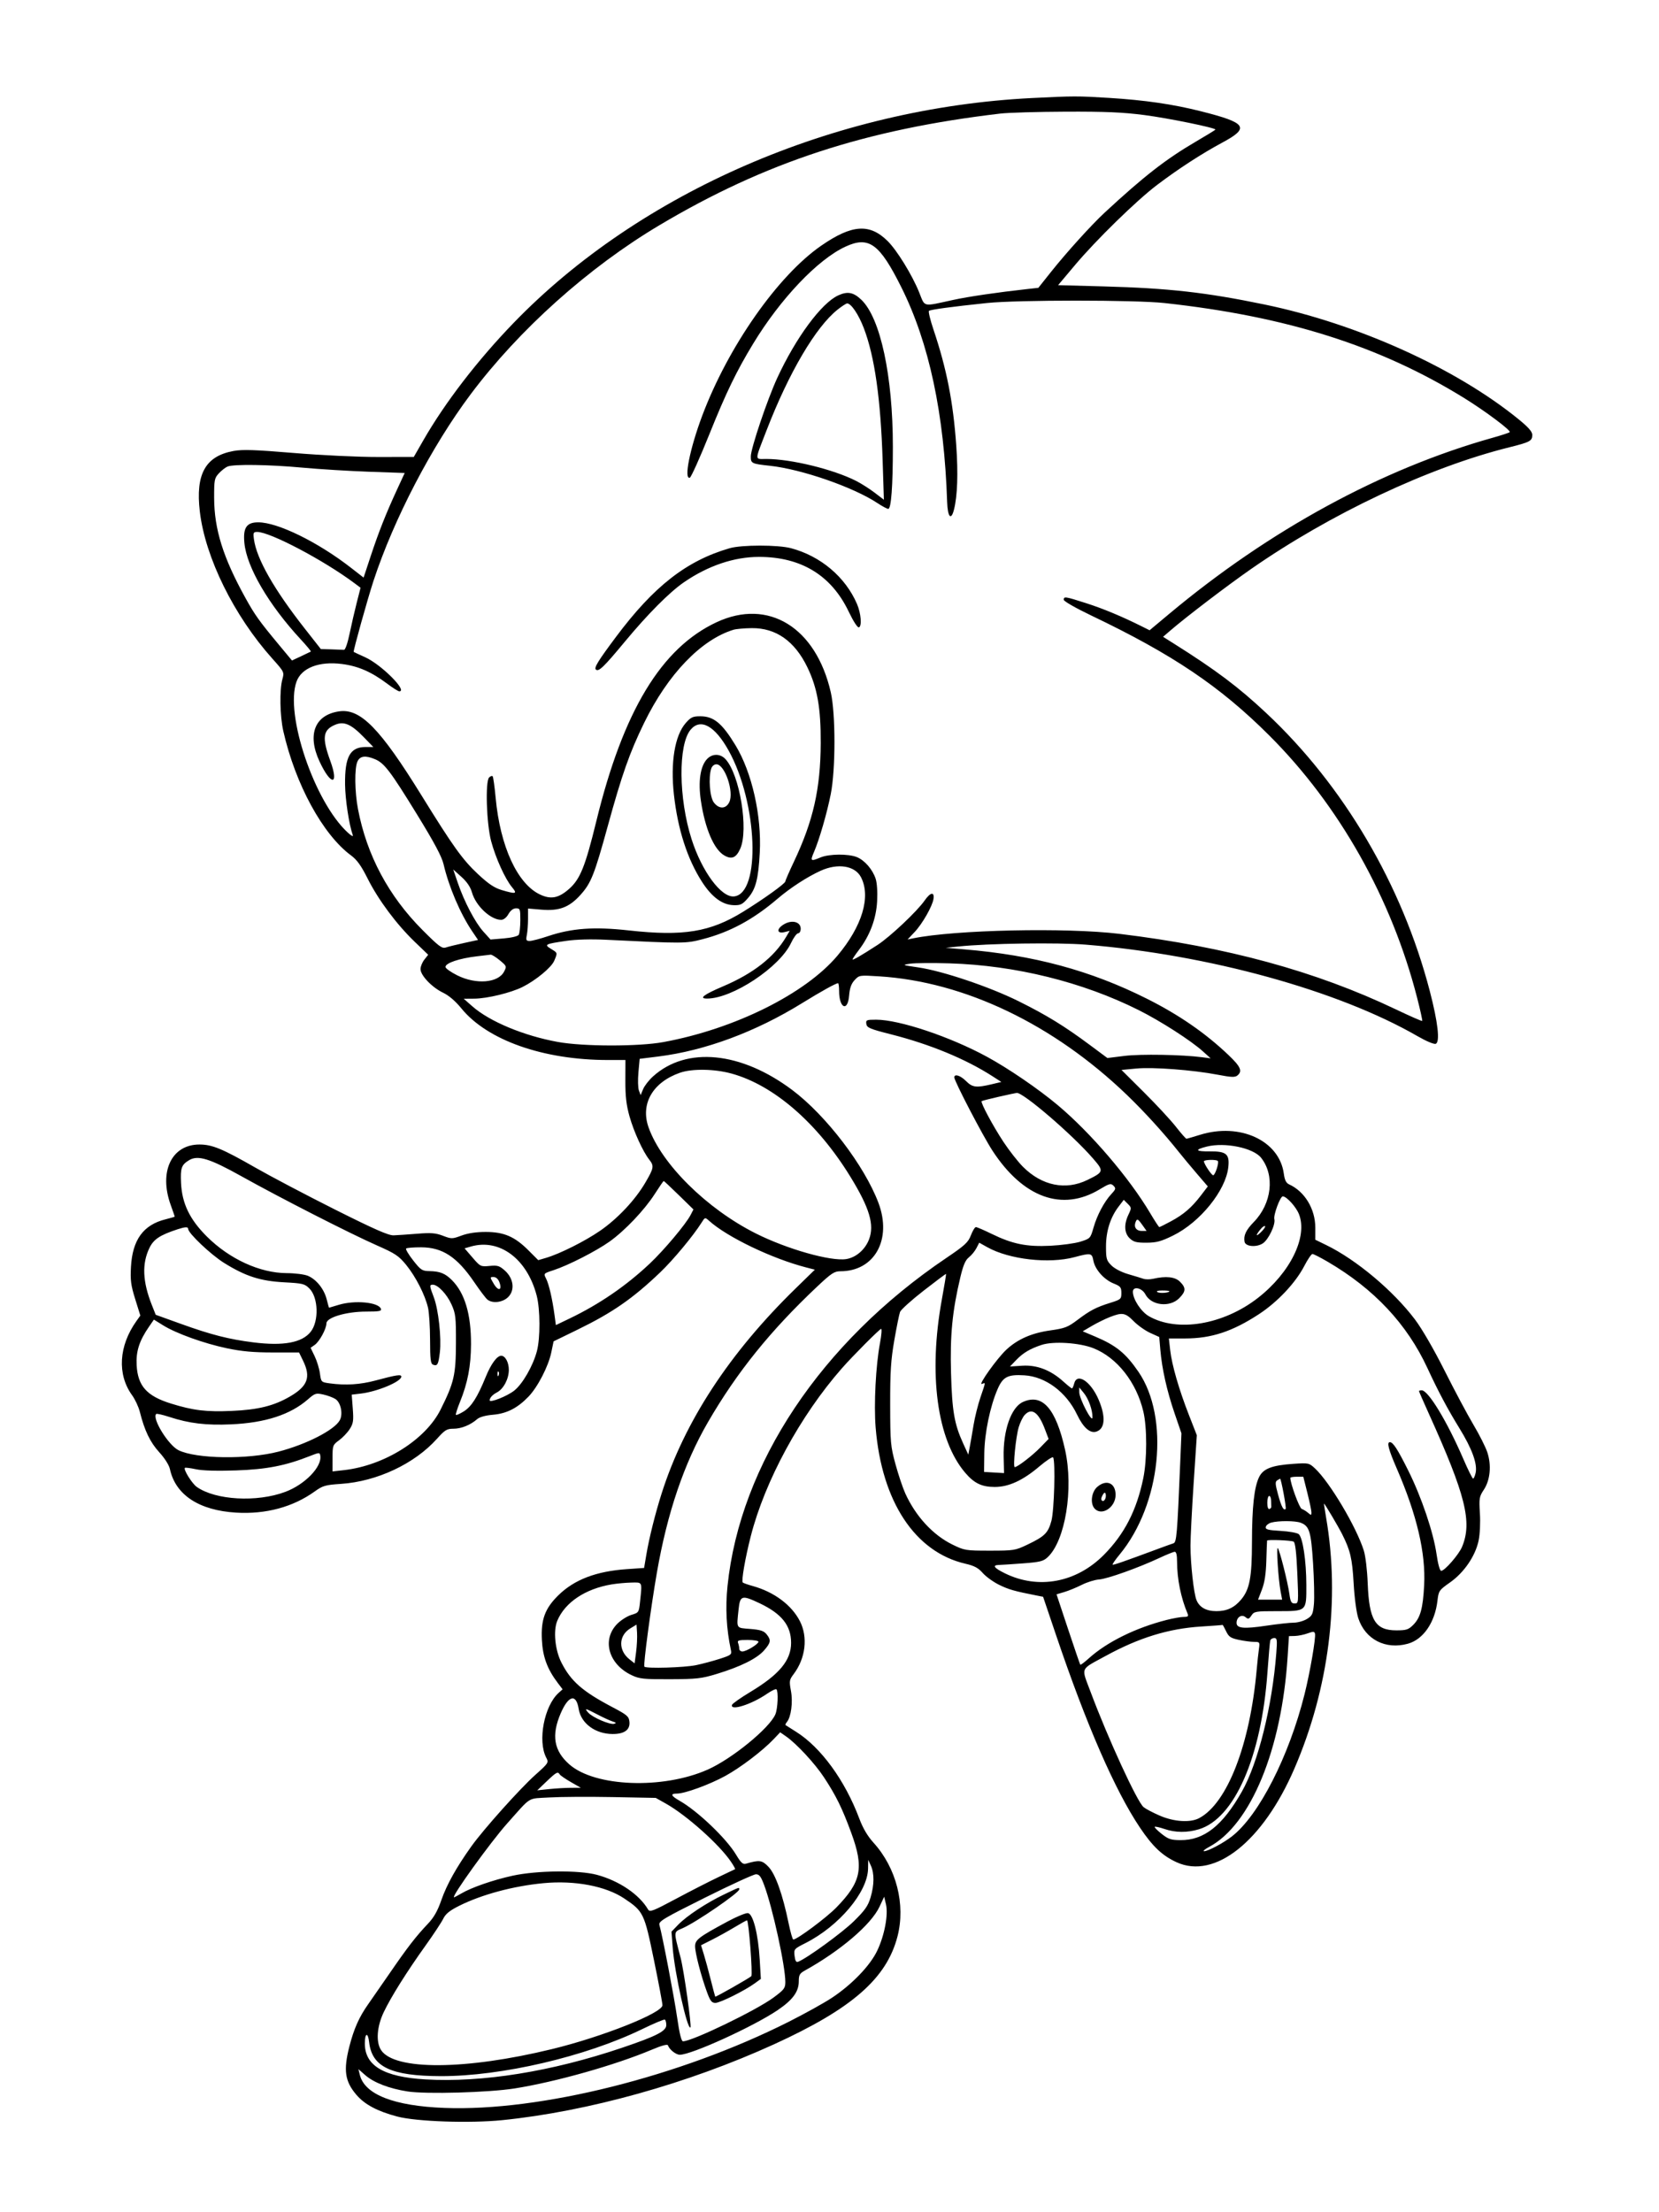 <svg xmlns="http://www.w3.org/2000/svg" width="864" height="1152" viewBox="0 0 864 1152" version="1.1">
	<path d="M 537.500 51.052 C 434.523 56.173, 333.232 100.120, 267.408 168.237 C 248.710 187.586, 231.765 209.625, 220.500 229.243 L 215.500 237.951 197 237.979 C 186.553 237.995, 167.400 237.084, 153 235.885 C 132.713 234.197, 126.293 233.985, 121.598 234.849 C 106.956 237.543, 101.769 246.878, 104.067 266.399 C 106.883 290.325, 121.838 320.638, 141.859 342.999 C 148.029 349.890, 148.090 350.016, 147.056 353.736 C 145.526 359.247, 145.771 372.864, 147.542 380.688 C 153.807 408.375, 168.132 434.653, 182.873 445.500 C 185.894 447.723, 188.118 450.831, 191.458 457.500 C 196.984 468.530, 206.441 481.242, 215.892 490.343 L 222.999 497.186 220.999 499.728 C 219.900 501.126, 219 503.333, 219 504.632 C 219 507.914, 224.926 514.143, 230.684 516.914 C 233.786 518.406, 237.191 521.312, 240.253 525.080 C 253.750 541.689, 282.963 551.987, 316.614 551.997 L 325.728 552 325.687 562.750 C 325.656 570.861, 326.183 575.415, 327.833 581.299 C 330.067 589.261, 334.784 599.605, 338.133 603.885 C 340.718 607.187, 340.541 608.225, 336.100 615.826 C 330.812 624.874, 321.702 634.574, 312.548 640.902 C 304.710 646.320, 291.579 652.907, 284.408 655.017 L 280.317 656.222 275.143 651.048 C 268.040 643.945, 262.458 641.545, 253 641.528 C 248.092 641.519, 243.739 642.166, 240.405 643.399 C 235.496 645.215, 235.140 645.219, 230.679 643.515 C 226.879 642.064, 224.474 641.874, 217.274 642.457 C 212.448 642.847, 206.921 643.223, 204.991 643.293 C 202.330 643.389, 194.957 640.145, 174.455 629.857 C 159.590 622.397, 140.968 612.596, 133.074 608.077 C 115.781 598.178, 110.510 596, 103.849 596 C 89.371 596, 82.651 610.095, 88.876 627.407 C 90.044 630.655, 91 633.414, 91 633.538 C 91 633.661, 88.863 634.292, 86.250 634.940 C 74.653 637.813, 68.984 645.601, 68.205 659.729 C 67.823 666.667, 68.170 669.302, 70.419 676.514 L 73.086 685.070 71.038 687.946 C 61.813 700.902, 60.952 715.722, 68.795 726.564 C 70.361 728.729, 72.180 732.639, 72.836 735.253 C 75.281 744.984, 78.208 751.066, 82.938 756.247 C 85.769 759.346, 88.045 762.935, 88.490 765 C 91.392 778.469, 103.668 786.541, 123 787.691 C 138.437 788.610, 152.593 784.791, 163.924 776.650 C 168.097 773.652, 169.435 773.266, 177.526 772.726 C 196.336 771.471, 215.875 762.289, 227.617 749.186 C 231.717 744.612, 232.728 744, 236.182 744 C 240.236 744, 245.029 742.058, 248.500 739.009 C 249.750 737.912, 252.845 737.053, 256.750 736.721 C 263.891 736.114, 269.455 733.283, 275.200 727.332 C 280.017 722.343, 285.608 711.512, 287.113 704.254 L 288.307 698.500 300.903 692.355 C 319.034 683.512, 329.581 676.192, 343.866 662.540 C 350.652 656.054, 361.088 643.501, 365.385 636.656 C 367.166 633.818, 367.175 633.816, 369.335 635.755 C 378.793 644.250, 402.118 655.442, 419.935 660.034 L 424.370 661.177 414.374 670.925 C 379.809 704.630, 356.499 740.280, 344.597 777.640 C 341.301 787.985, 338.088 800.825, 336.626 809.500 L 335.445 816.500 326.473 817.120 C 310.505 818.223, 299.129 822.560, 290.805 830.716 C 283.817 837.563, 281.671 843.364, 282.210 853.948 C 282.664 862.867, 285.037 869.240, 290.642 876.595 L 293.001 879.690 290.892 881.595 C 283.415 888.352, 279.935 906.539, 284.454 915.249 C 285.828 917.897, 285.728 918.057, 278.833 924.223 C 270.773 931.431, 251.778 952.650, 245.458 961.507 C 237.705 972.372, 232.673 981.380, 229.878 989.403 C 227.853 995.214, 225.968 998.522, 222.754 1001.903 C 216.681 1008.291, 212.219 1014.057, 203.193 1027.185 C 198.914 1033.408, 193.783 1040.804, 191.791 1043.620 C 187.042 1050.332, 184.311 1056.463, 181.939 1065.740 C 178.782 1078.083, 179.627 1083.868, 185.608 1090.855 C 189.944 1095.921, 196.516 1099.420, 206.846 1102.164 C 216.822 1104.813, 244.628 1105.773, 261.590 1104.054 C 306.248 1099.527, 358.239 1085.018, 403.072 1064.571 C 443.732 1046.027, 461.765 1030.273, 467.416 1008.356 C 471.697 991.751, 466.815 972.676, 454.931 959.578 C 451.816 956.144, 449.414 952.071, 447.514 947 C 440.077 927.149, 427.527 909.924, 414.598 901.817 C 411.794 900.059, 409.323 898.492, 409.107 898.335 C 408.892 898.177, 409.206 897.457, 409.806 896.733 C 411.997 894.094, 413.009 886.415, 411.933 880.593 C 410.968 875.376, 411.063 874.781, 413.351 871.750 C 419.555 863.528, 420.846 852.542, 416.586 844.217 C 412.275 835.792, 403.125 828.977, 392 825.905 C 389.525 825.222, 387.200 824.401, 386.834 824.081 C 386.013 823.366, 388.079 811.398, 390.991 800 C 398.365 771.136, 416.792 737.183, 438.479 712.500 C 444.137 706.059, 458.139 692, 458.894 692 C 459.333 692, 459.078 695.243, 458.329 699.206 C 456.097 711.010, 455.045 731.272, 456.034 743.407 C 459.172 781.907, 476.522 808.229, 502.757 814.290 C 507.429 815.369, 509.465 816.460, 511.823 819.145 C 513.495 821.050, 517.346 823.824, 520.381 825.310 C 525.336 827.736, 528.294 828.577, 539.871 830.852 L 543.242 831.514 550.002 851.507 C 565.764 898.127, 580.720 932.439, 593.687 951.733 C 600.307 961.583, 605.369 966.364, 612.759 969.747 C 632.661 978.858, 657.771 958.890, 674.130 920.944 C 692.120 879.216, 697.968 832.877, 690.625 790.250 C 689.938 786.262, 689.452 783, 689.546 783 C 689.914 783, 696.885 794.754, 698.977 798.903 C 703.265 807.409, 704.233 811.549, 704.975 824.571 C 705.410 832.191, 706.425 839.763, 707.410 842.729 C 711.078 853.772, 721.623 859.177, 733.219 855.956 C 741.232 853.730, 747.284 844.943, 748.618 833.597 C 749.229 828.398, 749.449 828.077, 755.206 824.017 C 762.527 818.854, 768.394 810.235, 770.067 802.183 C 770.743 798.932, 771.024 792.895, 770.724 788.078 C 770.237 780.249, 770.381 779.381, 772.773 775.767 C 776.112 770.721, 776.827 763.007, 774.582 756.248 C 773.676 753.519, 770.418 747.059, 767.343 741.893 C 764.268 736.727, 757.540 724.114, 752.393 713.865 C 746.787 702.704, 740.565 691.961, 736.878 687.079 C 725.572 672.105, 706.379 656.006, 690.750 648.387 L 685 645.583 685 639.258 C 685 629.573, 679.483 620.455, 671.392 616.769 C 669.798 616.042, 669.063 614.563, 668.597 611.142 C 666.253 593.919, 645.694 584.450, 624.839 590.987 C 621.353 592.080, 618.229 592.980, 617.898 592.987 C 617.566 592.994, 615.096 590.188, 612.409 586.750 C 609.722 583.313, 602.248 575.249, 595.800 568.832 L 584.076 557.164 591.788 556.436 C 600.575 555.608, 621.231 557.177, 634.203 559.658 C 641.320 561.019, 643.189 561.088, 644.453 560.039 C 647.172 557.782, 646.148 555.458, 639.750 549.367 C 627.750 537.942, 613.984 528.444, 597.305 520.081 C 567.946 505.359, 538.372 497.377, 502 494.357 L 492.500 493.568 499 492.892 C 514.739 491.253, 550.844 490.729, 565.500 491.925 C 629.472 497.148, 696.959 515.767, 738.256 539.587 C 742.825 542.223, 746.826 543.897, 747.726 543.551 C 750.044 542.662, 748.879 532.369, 744.608 516 C 730.207 460.807, 699.818 409.157, 659.519 371.379 C 644.959 357.731, 633.247 348.930, 611.110 335.003 L 605.720 331.612 609.610 328.268 C 617.980 321.073, 639.128 304.955, 651.500 296.342 C 692.888 267.529, 744.179 243.351, 786 232.939 C 796.878 230.231, 798 229.623, 798 226.442 C 798 224.779, 795.962 222.471, 790.750 218.233 C 758.067 191.656, 706.860 168.553, 658.466 158.551 C 627.912 152.235, 608.623 150.068, 574.778 149.146 L 551.056 148.500 559.886 138 C 570.830 124.986, 591.859 104.449, 602.500 96.383 C 613.604 87.967, 625.883 79.989, 636.500 74.295 C 651.048 66.491, 649.363 63.985, 625.520 57.963 C 610.882 54.266, 596.187 52.127, 577.558 50.979 C 561.038 49.962, 559.350 49.965, 537.500 51.052 M 521 59.140 C 450.819 67.394, 398.455 84.537, 343.451 117.266 C 306.487 139.261, 270.359 171.616, 245.073 205.370 C 224.805 232.425, 205.086 270.304, 194.509 302.500 C 191.467 311.762, 183.824 339.175, 184.203 339.471 C 184.366 339.599, 187.082 340.868, 190.238 342.291 C 198.535 346.032, 212.510 360, 207.957 360 C 207.383 360, 204.571 358.235, 201.707 356.077 C 193.494 349.890, 186.526 346.851, 178.081 345.773 C 166.113 344.245, 156.990 347.801, 154.408 355 C 148.306 372.011, 163.773 417.580, 181.052 433.500 C 183.088 435.375, 184.082 435.863, 183.705 434.801 C 181.783 429.389, 179.791 416.287, 179.706 408.500 C 179.548 394.053, 182.328 389, 190.435 389 L 194.425 389 189.462 383.888 C 182.873 377.099, 179.169 375.485, 174.580 377.402 C 168.139 380.093, 167.591 384.082, 172.002 396.169 C 176.759 409.204, 172.362 409.399, 166.358 396.419 C 159.927 382.515, 163.917 372.335, 176.541 370.442 C 187.656 368.775, 197.893 379.208, 219.588 414.316 C 235.909 440.727, 240.888 447.671, 248.838 455.109 C 254.357 460.273, 257.438 462.349, 261.269 463.487 C 268.767 465.714, 269.590 465.490, 266.671 462.021 C 263.110 457.789, 258.162 446.890, 255.791 438.055 C 253.363 429.012, 252.660 406.940, 254.733 404.867 C 255.412 404.188, 256.232 403.899, 256.557 404.223 C 256.881 404.548, 257.592 409.618, 258.136 415.491 C 260.475 440.736, 269.445 460.266, 281.253 465.823 C 286.914 468.487, 290.902 467.719, 296.364 462.911 C 302.159 457.810, 304.798 451.243, 310.595 427.500 C 324.587 370.193, 344.463 337.364, 373.270 323.982 C 400.202 311.472, 424.914 326.665, 432.667 360.500 C 435.213 371.613, 435.211 400.660, 432.662 413.500 C 430.676 423.507, 426.728 437.136, 423.913 443.702 C 421.876 448.456, 422.143 448.674, 427.346 446.500 C 431.826 444.628, 442 444.555, 446.329 446.364 C 450.363 448.049, 454.439 452.769, 456.033 457.600 C 456.754 459.786, 457.062 464.509, 456.800 469.375 C 456.311 478.464, 453.029 487.189, 447.252 494.757 C 445.463 497.100, 444 499.275, 444 499.590 C 444 500.209, 448.294 497.728, 457 492.081 C 463.591 487.805, 477.661 474.539, 481.536 468.947 C 484.534 464.621, 486.708 464.220, 486.158 468.093 C 485.626 471.846, 480.351 481.100, 476.312 485.368 L 472.652 489.235 475.576 488.634 C 497.186 484.191, 555.198 482.929, 583 486.297 C 638.851 493.063, 685.308 505.753, 726.912 525.609 C 734.288 529.129, 740.485 531.848, 740.682 531.651 C 740.879 531.454, 739.664 525.939, 737.982 519.396 C 724.694 467.723, 697.343 419.241, 661.028 382.993 C 635.382 357.395, 610.713 340.776, 568.250 320.493 C 560.369 316.728, 554 313.086, 554 312.343 C 554 310.484, 554.688 310.587, 565.648 314.098 C 574.547 316.949, 584.232 320.983, 594.602 326.159 L 598.704 328.206 608.788 319.774 C 661.116 276.018, 719.713 244.115, 777.500 227.922 C 781.900 226.689, 785.836 225.393, 786.247 225.043 C 787.150 224.273, 773.538 214.079, 762.500 207.258 C 718.591 180.125, 670.154 164.772, 606.500 157.812 C 591.222 156.142, 529.941 156.132, 514 157.798 C 495.667 159.714, 484.555 161.218, 483.795 161.888 C 483.407 162.230, 484.451 166.558, 486.113 171.505 C 493.026 192.077, 496.401 209.232, 498.011 232 C 499.041 246.556, 498.634 258.210, 496.847 265.315 C 495.342 271.303, 493.533 269.335, 493.269 261.420 C 491.733 215.410, 483.894 178.636, 469.448 149.665 C 458.041 126.788, 452.489 122.766, 440.209 128.483 C 425.806 135.188, 406.440 155.578, 392.221 179.009 C 383.533 193.326, 378.127 204.495, 369.513 225.928 C 364.556 238.263, 359.938 248.538, 359.250 248.761 C 356.043 249.801, 359.282 233.612, 365.705 216.500 C 379.205 180.535, 405.081 143.563, 427.695 127.930 C 443.696 116.869, 452.907 116.235, 462.297 125.552 C 467.161 130.378, 474.990 143.098, 478.648 152.118 C 481.908 160.157, 480.050 159.735, 496.500 156.168 C 504.569 154.418, 519.277 152.263, 535.134 150.509 L 540.768 149.885 547.280 141.693 C 555.331 131.563, 568.433 117.082, 575.321 110.702 C 595.688 91.832, 607.223 82.851, 622.750 73.774 C 628.388 70.478, 633 67.645, 633 67.478 C 633 66.549, 608.435 61.528, 596.006 59.918 C 584.710 58.454, 575.636 58.062, 555 58.148 C 540.425 58.208, 525.125 58.655, 521 59.140 M 436.500 153.843 C 427.763 157.877, 414.515 175.811, 404.843 196.698 C 399.682 207.843, 391.026 233.492, 391.011 237.683 C 390.998 241.317, 391.426 241.526, 400.966 242.551 C 417.481 244.327, 444.499 253.707, 457 262.004 C 459.475 263.647, 461.996 264.993, 462.603 264.996 C 464.125 265.002, 465 253.163, 464.999 232.599 C 464.996 195.808, 458.545 165.686, 448.624 156.143 C 444.489 152.166, 441.402 151.581, 436.500 153.843 M 436.190 161.250 C 424.841 170.264, 410.817 194.095, 399.263 224 C 392.873 240.539, 392.887 238.999, 399.133 239.004 C 411.958 239.014, 433.923 244.380, 445.825 250.411 C 448.493 251.763, 452.847 254.527, 455.500 256.552 L 460.325 260.235 459.677 239.867 C 458.655 207.705, 455.514 185.619, 449.867 170.866 C 447.133 163.725, 443.271 158, 441.188 158 C 440.690 158, 438.440 159.463, 436.190 161.250 M 118.500 242.954 C 117.400 243.409, 115.375 244.993, 114 246.474 C 111.669 248.983, 111.502 249.855, 111.526 259.333 C 111.567 275.609, 116.219 290.438, 127.890 311.500 C 132.750 320.270, 135.032 323.460, 145.222 335.723 L 152.056 343.947 156.778 341.743 C 159.375 340.531, 161.674 339.432, 161.886 339.301 C 162.098 339.169, 159.740 336.326, 156.645 332.983 C 139.935 314.935, 128.490 295.369, 127.278 282.782 C 126.510 274.801, 128.383 272, 134.488 272 C 144.656 272, 165.627 282.293, 182.929 295.776 L 189.358 300.786 193.041 289.643 C 197.221 277.001, 201.043 267.345, 206.794 254.903 L 210.768 246.306 192.134 245.653 C 181.885 245.293, 166.300 244.334, 157.500 243.521 C 140.075 241.911, 121.668 241.644, 118.500 242.954 M 132.242 280.765 C 133.614 290.994, 142.652 306.877, 158.798 327.435 L 167.096 338 172.548 338.150 C 175.547 338.233, 178.518 338.345, 179.152 338.400 C 179.817 338.458, 181.048 334.904, 182.063 330 C 183.030 325.325, 184.712 318.028, 185.800 313.784 L 187.778 306.068 184.639 303.721 C 168.597 291.726, 140.656 277, 133.938 277 C 131.970 277, 131.790 277.399, 132.242 280.765 M 380 285.482 C 357.539 291.987, 340.511 305.280, 320.746 331.738 C 311.622 343.952, 309.326 347.659, 310.289 348.622 C 311.695 350.028, 314.351 347.493, 325.277 334.316 C 337.350 319.756, 348.614 308.426, 356.218 303.194 C 368.707 294.601, 382.324 290, 395.265 290 C 417.229 290, 432.984 299.610, 442.004 318.509 C 444.405 323.539, 446.614 326.951, 447.309 326.705 C 448.964 326.117, 448.414 319.376, 446.313 314.500 C 440.259 300.453, 427.392 289.584, 411.955 285.475 C 405.183 283.673, 386.232 283.677, 380 285.482 M 382 327.938 C 365.083 333.126, 347.817 351.112, 335.487 376.390 C 327.887 391.974, 323.950 403.142, 316.495 430.267 C 309.561 455.496, 307.830 459.860, 302.340 465.966 C 296.468 472.497, 291.253 474.479, 281.980 473.702 L 275 473.116 275 478.433 C 275 481.357, 274.719 485.156, 274.375 486.875 C 273.833 489.583, 274.031 490, 275.854 490 C 277.011 490, 281.272 488.888, 285.322 487.528 C 297.810 483.336, 309.386 482.507, 327.451 484.510 C 355.896 487.665, 369.878 485.381, 387.035 474.776 C 397.829 468.103, 409 460.077, 409 458.993 C 409 458.536, 411.013 453.912, 413.474 448.716 C 423.543 427.456, 427.314 410.774, 427.427 387 C 427.513 368.731, 425.669 358.237, 420.487 347.500 C 413.901 333.853, 404.107 326.959, 391.500 327.096 C 387.650 327.138, 383.375 327.517, 382 327.938 M 357.130 376.504 C 351.436 382.990, 349.115 397.017, 350.967 413.756 C 352.966 431.828, 357.944 447.295, 365.592 459.202 C 370.724 467.190, 376.184 471.209, 382.119 471.364 C 385.730 471.459, 386.671 470.989, 389.566 467.640 C 393.604 462.968, 394.950 457.758, 395.681 443.970 C 396.698 424.770, 391.593 402.184, 383.058 388.126 C 376.046 376.578, 371.704 373, 364.699 373 C 360.816 373, 359.790 373.475, 357.130 376.504 M 359.678 379.971 C 353.136 387.746, 353.378 415.770, 360.170 437 C 365.561 453.849, 375.645 467.456, 382.261 466.810 C 396.372 465.432, 394.613 418.064, 379.438 390.792 C 372.277 377.922, 364.832 373.845, 359.678 379.971 M 368.212 395.274 C 364.709 399.003, 363.529 406.998, 365.011 416.965 C 367.159 431.402, 371.774 442.254, 377.106 445.404 C 381.005 447.707, 383.354 446.759, 385.490 442.023 C 389.994 432.035, 385.238 403.205, 377.777 395.262 C 375.054 392.364, 370.942 392.369, 368.212 395.274 M 186.161 396.547 C 184.564 400.051, 184.705 412.284, 186.448 421.392 C 191.038 445.384, 202.371 466.604, 220.065 484.336 C 228.577 492.867, 230.187 494.070, 232.190 493.400 C 233.461 492.975, 237.753 491.917, 241.730 491.049 L 248.960 489.471 245.926 484.985 C 239.719 475.807, 233.757 461.837, 230.996 450 C 230.078 446.067, 226.125 438.664, 217.121 424.017 C 203.307 401.545, 200.128 397.369, 195.298 395.351 C 190.296 393.261, 187.490 393.629, 186.161 396.547 M 370.401 400.250 C 368.880 404.915, 369.647 415.050, 371.733 417.845 C 374.404 421.422, 378.057 421.369, 379.802 417.726 C 382.375 412.360, 377.482 398, 373.082 398 C 371.947 398, 370.829 398.938, 370.401 400.250 M 427.380 453.443 C 420.397 456.619, 411.601 462.328, 405 467.968 C 392.237 478.873, 380.179 485.385, 365.889 489.089 C 357.106 491.365, 356.260 491.370, 315.782 489.385 C 307.816 488.994, 300.025 489.205, 294.933 489.949 C 283.803 491.577, 283.249 491.865, 286.946 494.113 C 290.471 496.257, 290.418 496.065, 288.650 500.295 C 287.195 503.778, 279.156 510.438, 272.169 513.948 C 266.128 516.982, 253.744 519.992, 247.090 520.043 L 241.500 520.085 246 524.044 C 255.002 531.963, 272.767 539.365, 290.510 542.591 C 303.763 545, 332.557 545.036, 345.500 542.660 C 382.498 535.868, 419.397 517.548, 436.135 497.663 C 449.028 482.344, 453.647 466.953, 448.397 456.801 C 445.288 450.789, 436.356 449.361, 427.380 453.443 M 238.381 459.641 C 241.724 469.459, 247.457 480.393, 251.755 485.151 L 255.460 489.252 262.393 488.670 C 266.400 488.334, 269.674 487.542, 270.148 486.794 C 270.600 486.083, 270.976 482.688, 270.985 479.250 C 270.999 473.429, 270.846 473, 268.750 473.006 C 267.301 473.010, 265.894 474.078, 264.797 476.006 C 263.755 477.837, 262.279 479, 260.997 479 C 255.509 479, 247.750 471.701, 245.788 464.694 C 245.010 461.913, 243.171 459.200, 240.330 456.641 L 236.045 452.781 238.381 459.641 M 408.500 481.195 C 404.268 483.595, 404.407 486.438, 408.703 485.360 L 411.283 484.712 409.401 487.898 C 403.181 498.428, 392.303 506.949, 376.517 513.658 C 366.488 517.919, 363.772 520, 368.235 520 C 381.417 520, 406.051 503.702, 411.970 491.063 C 413.275 488.279, 414.940 486, 415.671 486 C 416.406 486, 417 484.931, 417 483.607 C 417 480.106, 412.614 478.862, 408.500 481.195 M 248.500 497.975 C 239.139 499.070, 232 501.479, 232 503.543 C 232 504.259, 234.772 506.229, 238.160 507.922 C 247.938 512.808, 259.460 511.879, 262.522 505.957 C 263.941 503.214, 263.875 503.042, 260.264 500.066 C 258.218 498.380, 256.084 497.062, 255.522 497.137 C 254.960 497.212, 251.800 497.589, 248.500 497.975 M 474 501.836 C 469.611 502.484, 469.716 502.532, 478.286 503.784 C 490.928 505.631, 515.358 513.867, 530.500 521.387 C 545.091 528.633, 554.267 534.270, 567.616 544.187 L 576.732 550.960 585.616 549.857 C 593.993 548.818, 615.589 549.185, 626 550.544 L 630.500 551.131 626.500 547.520 C 620.262 541.888, 604.529 531.769, 593.130 526.057 C 563.793 511.357, 528.803 502.702, 494.500 501.659 C 485.700 501.391, 476.475 501.471, 474 501.836 M 445.083 510.377 C 443.321 512.278, 442.542 514.477, 442.209 518.492 C 441.493 527.129, 437 525.036, 437 516.066 C 437 513.830, 436.757 512, 436.460 512 C 435.328 512, 427.542 516.316, 417.704 522.397 C 393.467 537.379, 367.189 547.128, 342.863 550.164 L 333.135 551.378 332.489 558.439 C 332.134 562.323, 332.249 566.574, 332.744 567.886 L 333.645 570.272 334.939 567.147 C 335.651 565.428, 337.965 562.458, 340.081 560.546 C 357.527 544.784, 385.906 547.568, 412.663 567.666 C 430.237 580.866, 450.202 607.015, 457.490 626.377 C 464.670 645.454, 455.460 662, 437.661 662 C 434.529 662, 432.944 663.045, 425.635 669.930 C 401.270 692.880, 383.786 714.570, 368.748 740.500 C 356.242 762.064, 347.509 787.783, 342.091 819 C 338.965 837.017, 334.940 867.273, 335.585 867.917 C 336.643 868.975, 356.384 868.389, 362.500 867.118 C 365.800 866.433, 371.355 864.950, 374.845 863.823 C 380.828 861.890, 381.158 861.624, 380.628 859.137 C 378.288 848.153, 377.717 837.258, 378.888 825.899 C 385.429 762.434, 427.624 699.137, 492.699 655.172 C 502.550 648.517, 504.226 646.975, 505.643 643.263 C 506.539 640.919, 507.710 639, 508.246 639 C 508.782 639, 512.434 640.570, 516.361 642.490 C 527.308 647.841, 534.613 649.328, 546.988 648.725 C 552.769 648.443, 559.833 647.481, 562.685 646.587 C 567.784 644.988, 567.896 644.867, 569.513 639.231 C 571.385 632.706, 575.073 625.783, 578.833 621.736 C 581.131 619.262, 581.241 618.813, 579.880 617.451 C 578.518 616.090, 577.758 616.292, 572.637 619.375 C 553.214 631.071, 532.881 623.730, 516.902 599.253 C 511.908 591.603, 497 562.997, 497 561.064 C 497 559.023, 500.176 560.022, 503.154 563 C 506.449 566.296, 508.443 566.537, 516.500 564.616 L 521.500 563.424 517 560.521 C 502.971 551.472, 484.426 543.808, 464 538.616 C 453.012 535.824, 451.461 535.171, 451.180 533.220 C 450.884 531.159, 451.251 531, 456.324 531 C 468.346 531, 494.750 539.835, 513.995 550.297 C 525.197 556.387, 540.798 567.049, 550.855 575.486 C 568.040 589.905, 588.117 613.359, 599.017 631.750 C 601.380 635.737, 603.518 639, 603.767 639 C 604.016 639, 606.758 637.633, 609.860 635.962 C 616.478 632.398, 620.643 628.794, 625.498 622.435 L 629.021 617.819 623.261 611.101 C 620.092 607.406, 615.925 602.400, 614 599.976 C 606.158 590.103, 596.052 578.991, 586.958 570.241 C 548.683 533.415, 502.376 511.233, 457.920 508.428 C 447.599 507.776, 447.477 507.795, 445.083 510.377 M 354.090 558.639 C 339.922 563.600, 333.456 574.828, 337.750 587.017 C 344.487 606.142, 368.084 629.485, 393.664 642.331 C 409.906 650.487, 432.746 656.952, 440.736 655.655 C 445.821 654.830, 450.554 650.736, 452.592 645.398 C 455.488 637.816, 452.862 629.025, 442.822 612.688 C 425.679 584.792, 403.010 565.122, 381.020 559.062 C 372.097 556.602, 360.431 556.419, 354.090 558.639 M 520.052 571.152 C 515.405 572.203, 511.438 573.229, 511.236 573.430 C 510.562 574.105, 517.156 586.405, 522.642 594.704 C 525.625 599.216, 530.187 605.029, 532.780 607.623 C 542.636 617.478, 555.004 619.997, 566.324 614.455 C 574.925 610.243, 575.005 609.932, 569.204 603.235 C 558.396 590.760, 532.786 568.760, 529.500 569.128 C 528.950 569.190, 524.698 570.101, 520.052 571.152 M 628.517 597.070 C 621.944 598.713, 622.522 599.659, 630.049 599.577 C 638.676 599.483, 640.428 600.974, 639.697 607.788 C 638.396 619.918, 625.045 636.454, 610.954 643.389 C 604.711 646.461, 602.320 647.108, 597.105 647.133 C 591.915 647.157, 590.378 646.764, 588.401 644.907 C 585.509 642.190, 585.250 637.640, 587.697 632.509 C 589.336 629.072, 589.323 628.879, 587.322 626.878 L 585.250 624.806 582.551 628.344 C 578.265 633.963, 576 641.136, 576 649.088 C 576 655.501, 576.260 656.414, 578.813 658.967 C 580.461 660.615, 584.086 662.494, 587.563 663.505 C 590.828 664.453, 594.400 665.541, 595.500 665.923 C 596.600 666.304, 598.850 666.306, 600.500 665.926 C 607.238 664.377, 611.985 664.894, 614.545 667.455 C 617.743 670.652, 617.642 672.512, 614.077 676.077 C 609.184 680.970, 599.526 679.851, 596.522 674.043 C 594.744 670.604, 590 669.616, 590 672.684 C 590 676.574, 594.255 683.064, 598.346 685.415 C 613.100 693.891, 637.101 689.881, 655.052 675.940 C 671.971 662.800, 681.185 644.002, 676.476 632.231 C 674.938 628.387, 670.025 623, 668.057 623 C 666.735 623, 663.123 632.753, 663.670 634.844 C 664.399 637.633, 660.647 645.530, 657.664 647.484 C 654.355 649.652, 648.642 649.163, 648.170 646.671 C 647.550 643.401, 648.861 640.577, 652.941 636.397 C 662.362 626.743, 664.039 612.054, 656.767 602.896 C 652.681 597.751, 637.946 594.712, 628.517 597.070 M 98.500 604.150 C 94.492 606.565, 93.912 608.207, 94.288 616.077 C 94.796 626.730, 98.799 635.014, 107.742 643.924 C 119.512 655.649, 135.384 662.928, 149.282 662.974 C 153.562 662.988, 158.533 663.614, 160.329 664.364 C 164.747 666.210, 168.780 671.241, 170.126 676.585 C 170.737 679.013, 171.297 680.995, 171.369 680.989 C 171.441 680.983, 173.709 680.308, 176.409 679.489 C 184.747 676.960, 197.056 678.098, 198.369 681.520 C 198.843 682.753, 197.558 683, 190.663 683 C 180.350 683, 170 686.071, 170 689.132 C 170 691.960, 166.375 698.624, 163.890 700.364 L 161.754 701.861 163.868 706.228 C 165.031 708.631, 166.266 712.658, 166.611 715.179 C 167.235 719.733, 167.267 719.765, 171.759 720.380 C 179.972 721.506, 187.576 721.028, 195.590 718.882 C 206.519 715.955, 209 715.581, 209 716.863 C 209 719.458, 196.554 724.673, 187.922 725.696 L 183.174 726.258 183.724 733.538 C 184.200 739.825, 183.985 741.275, 182.151 744.159 C 180.984 745.997, 178.488 748.625, 176.606 750 C 173.286 752.426, 173.184 752.704, 173.180 759.369 L 173.176 766.238 179.176 765.560 C 200.155 763.186, 221.614 749.733, 229.452 734.042 C 236.467 719.998, 237.404 715.951, 237.454 699.500 C 237.496 685.783, 237.296 684.049, 235.117 679.227 C 232.716 673.915, 228.058 669, 225.423 669 C 223.584 669, 223.623 669.505, 225.924 675.559 C 228.337 681.908, 229.965 696.698, 229.077 704.216 C 228.328 710.562, 227.801 711.521, 225.543 710.655 C 224.270 710.166, 223.996 707.913, 223.976 697.781 C 223.962 691.027, 223.487 683.488, 222.921 681.028 C 221.385 674.363, 216.528 664.832, 211.560 658.733 C 207.676 653.965, 205.877 652.762, 196.328 648.554 C 182.356 642.395, 145.894 623.784, 125.722 612.515 C 109.228 603.300, 103.056 601.404, 98.500 604.150 M 627.004 604.750 C 627.010 606.079, 630.942 612, 631.818 612 C 632.849 612, 635.002 605.336, 634.223 604.556 C 633.384 603.717, 626.999 603.889, 627.004 604.750 M 340.999 621.750 C 335.673 630.066, 325.480 640.807, 317.500 646.513 C 310.588 651.456, 295.896 658.960, 288.264 661.446 C 283.044 663.146, 283.031 663.160, 284.397 665.826 C 285.876 668.714, 287.648 676.361, 288.787 684.767 L 289.500 690.034 296.525 686.664 C 312.091 679.196, 325.979 669.690, 338.385 658.011 C 345.781 651.049, 357.178 637.490, 359.646 632.718 L 361.147 629.816 353.569 622.408 C 349.401 618.334, 345.841 615, 345.657 615 C 345.473 615, 343.377 618.038, 340.999 621.750 M 591.362 636.500 C 590.396 639.015, 591.797 641, 594.537 641 L 597.136 641 595 638 C 592.565 634.580, 592.162 634.414, 591.362 636.500 M 656.813 639.744 C 653.919 643.113, 653.750 644.479, 656.561 641.780 C 658.119 640.284, 659.153 638.819, 658.858 638.524 C 658.562 638.229, 657.642 638.778, 656.813 639.744 M 92.500 640.140 C 83.282 643.160, 80.025 645.318, 77.824 649.863 C 73.852 658.069, 74.246 667.384, 79.082 679.584 L 81.097 684.667 94.299 689.424 C 109.999 695.082, 119.194 697.428, 131.979 699.037 C 147.623 701.005, 157.338 699.200, 161.829 693.491 C 166.169 687.973, 165.795 675.642, 161.147 670.993 C 158.673 668.519, 157.653 668.268, 147.982 667.754 C 135.552 667.094, 127.850 664.607, 116.678 657.644 C 109.807 653.361, 98 642.172, 98 639.943 C 98 638.792, 96.447 638.848, 92.500 640.140 M 508.512 649.977 C 507.702 651.543, 505.941 653.688, 504.597 654.745 C 502.776 656.178, 501.641 658.827, 500.137 665.160 C 495.953 682.776, 494.736 695.287, 495.288 714.998 C 495.844 734.831, 497.007 741.577, 501.604 751.634 L 504.285 757.500 505.045 753.500 C 505.462 751.300, 506.354 746.150, 507.027 742.056 C 507.700 737.962, 509.319 731.471, 510.625 727.631 C 513.446 719.339, 513.382 719.916, 511.398 720.677 C 509.124 721.550, 519.330 707.242, 524.169 702.774 C 530.065 697.329, 537.311 694.165, 547.018 692.798 C 554.515 691.742, 556.138 691.120, 561 687.447 C 567.694 682.389, 570.794 680.769, 578.250 678.435 C 583.736 676.717, 584 676.482, 584 673.309 C 584 670.365, 583.543 669.801, 580.013 668.388 C 574.999 666.382, 570.298 661.107, 569.438 656.521 C 568.676 652.457, 568.175 652.361, 559.644 654.646 C 546.304 658.219, 525.685 655.884, 514.242 649.505 L 509.983 647.131 508.512 649.977 M 245.225 649.125 L 241.950 650.070 246.090 654.877 C 250.131 659.568, 250.345 659.673, 254.973 659.229 C 259.118 658.830, 260.117 659.133, 262.919 661.636 C 267.496 665.726, 268.269 671.822, 264.667 675.424 C 261.828 678.262, 256.511 678.914, 253.838 676.750 C 252.989 676.063, 249.897 671.976, 246.966 667.668 C 238.035 654.543, 230.457 649.567, 219.333 649.526 C 215.392 649.512, 211.868 649.798, 211.504 650.163 C 211.140 650.527, 212.790 653.306, 215.171 656.339 C 219.154 661.412, 219.834 661.858, 223.685 661.926 C 229.127 662.022, 231.858 663.122, 235.356 666.625 C 242.066 673.344, 245.359 684.396, 245.301 700 C 245.259 711.369, 243.571 720.172, 239.524 730.132 C 238.138 733.545, 237.204 736.537, 237.449 736.782 C 237.694 737.028, 239.497 736.238, 241.456 735.027 C 245.521 732.515, 248.613 727.671, 252.982 716.971 C 255.739 710.217, 258.836 706, 261.039 706 C 263.135 706, 265 709.450, 264.996 713.321 C 264.992 718.064, 262.252 723.269, 258.804 725.086 C 256.500 726.300, 255.044 727.881, 255.015 729.202 C 254.983 730.680, 264.121 727.072, 267.808 724.152 C 272.165 720.702, 277.565 711.312, 279.610 703.632 C 281.422 696.826, 281.367 681.831, 279.505 674.680 C 274.516 655.527, 260.152 644.819, 245.225 649.125 M 679.267 659.254 C 674.738 668.006, 665.339 677.998, 655.694 684.314 C 641.842 693.385, 630.863 697, 617.161 697 L 608.742 697 609.432 703.098 C 610.306 710.830, 613.990 723.567, 619.218 736.940 L 623.302 747.384 621.640 772.442 C 620.727 786.224, 619.988 800.875, 619.998 805 C 620.021 814.523, 621.697 829.684, 623.114 833.201 C 624.654 837.025, 628.197 839, 633.514 839 C 638.959 839, 642.818 837.194, 646.356 832.988 C 650.806 827.700, 651.998 821.404, 652.020 803.068 C 652.042 784.666, 653.192 774.269, 655.779 769.086 C 657.930 764.775, 662.476 763.039, 673.588 762.286 C 681.454 761.753, 681.761 761.817, 684.782 764.619 C 692.518 771.795, 706.437 795.202, 710.280 807.500 C 711.161 810.320, 712.040 817.732, 712.296 824.500 C 713.022 843.676, 716.263 849, 727.212 849 C 732.401 849, 733.512 848.642, 735.983 846.171 C 739.721 842.433, 741.062 837.580, 741.693 825.500 C 742.569 808.773, 737.895 788.838, 727.466 764.813 C 723.116 754.789, 722.122 751, 723.845 751 C 725.493 751, 727.851 754.636, 733.358 765.666 C 740.270 779.512, 746.491 797.875, 748.145 809.319 C 748.906 814.576, 749.863 818, 750.573 818 C 752.396 818, 759.745 809.546, 761.432 805.509 C 766.816 792.623, 763.300 778.532, 744.130 736.160 C 741.309 729.924, 739 724.636, 739 724.410 C 739 724.185, 739.642 724, 740.427 724 C 743.839 724, 753.626 740.140, 762.085 759.718 C 764.513 765.338, 766.802 769.950, 767.171 769.968 C 767.539 769.986, 768.136 768.657, 768.496 767.017 C 769.524 762.336, 766.639 754.413, 759.970 743.601 C 753.979 733.889, 748.953 724.435, 743.433 712.500 C 732.793 689.492, 715.609 671.160, 691.444 657.039 C 687.642 654.818, 684.075 653.002, 683.516 653.004 C 682.957 653.006, 681.045 655.818, 679.267 659.254 M 481.012 672.117 C 474.693 677.033, 469.167 682.021, 468.730 683.200 C 468.294 684.380, 466.953 691.005, 465.750 697.922 C 463.957 708.236, 463.570 714.280, 463.600 731.500 C 463.636 751.208, 463.806 753.115, 466.371 762.500 C 467.874 768, 470.174 774.848, 471.482 777.718 C 476.917 789.644, 485.848 799.331, 496 804.311 C 502.295 807.399, 502.910 807.500, 515.500 807.500 C 527.979 807.500, 528.760 807.376, 535 804.395 C 544.077 800.060, 545.841 798.319, 547.564 792 C 549.033 786.608, 549.731 760.992, 548.464 758.942 C 548.155 758.442, 544.922 760.560, 541.280 763.650 C 532.673 770.952, 525.311 774.335, 518.046 774.328 C 511.332 774.322, 507.377 772.427, 502.715 766.981 C 487.995 749.784, 483.388 715.577, 490.534 676.537 C 491.839 669.407, 492.815 663.484, 492.703 663.376 C 492.592 663.267, 487.330 667.200, 481.012 672.117 M 257.170 668.564 C 259.554 672.604, 261.688 671.939, 260.062 667.663 C 259.433 666.010, 258.295 665, 257.058 665 C 255.091 665, 255.093 665.043, 257.170 668.564 M 602.815 672.864 C 604.032 673.636, 609 673.250, 609 672.383 C 609 672.173, 607.313 672.007, 605.250 672.015 C 602.860 672.025, 601.977 672.333, 602.815 672.864 M 578 685.857 C 575.525 686.826, 571.332 688.891, 568.681 690.445 L 563.862 693.271 570.261 695.970 C 581.226 700.596, 586.215 704.639, 592.836 714.261 C 609.276 738.157, 604.647 783.427, 583.096 809.507 C 580.875 812.194, 579.230 814.563, 579.439 814.772 C 579.772 815.106, 585.104 813.249, 604.500 806.047 C 607.250 805.025, 610.218 803.963, 611.095 803.686 C 612.771 803.156, 613.068 799.633, 614.660 761.450 L 615.287 746.400 611.708 735.950 C 607.713 724.285, 605.143 712.813, 604.295 702.867 L 603.730 696.234 599.037 694.113 C 596.456 692.947, 592.579 690.202, 590.422 688.013 C 586.050 683.577, 584.504 683.308, 578 685.857 M 77.622 690.838 C 72.522 698.225, 70.759 703.730, 71.169 710.992 C 71.778 721.762, 76.450 726.973, 89 730.880 C 100.595 734.489, 107.419 735.314, 120.807 734.721 C 134.449 734.117, 142.588 732.104, 150.940 727.265 C 160.250 721.872, 162.001 717.173, 157.870 708.670 L 155.741 704.286 142.120 704.285 C 131.962 704.284, 125.872 703.730, 118.161 702.105 C 106.181 699.580, 91.744 694.383, 84.912 690.136 L 80.150 687.176 77.622 690.838 M 542.500 700.341 C 536.430 702.348, 532.828 704.487, 529.250 708.212 L 526 711.595 532.417 711.186 C 540.013 710.702, 547.181 713.459, 553.741 719.385 C 555.942 721.373, 557.977 723, 558.263 723 C 558.549 723, 559.066 721.875, 559.411 720.500 C 560.889 714.609, 568.056 719.299, 572.142 728.831 C 575.972 737.766, 575.523 744.064, 570.952 745.515 C 567.682 746.553, 564.166 743.437, 560.906 736.612 C 555.314 724.906, 544.540 716.872, 533.528 716.197 C 524.884 715.667, 522.350 716.949, 519.597 723.245 C 515.663 732.244, 512.753 746.248, 512.621 756.819 L 512.500 766.500 517.696 766.800 L 522.892 767.101 522.696 758.800 C 522.368 744.932, 526.573 732.882, 532.716 730.083 C 542.841 725.470, 549.923 733.500, 554.693 755 C 559.207 775.349, 554.820 802.316, 545.595 810.927 C 543.344 813.028, 541.620 813.456, 532.747 814.120 C 527.111 814.542, 521.487 814.913, 520.250 814.944 C 516.589 815.035, 517.648 816.503, 523.413 819.326 C 540.812 827.845, 560.537 824.150, 574.896 809.682 C 585.576 798.921, 591.972 786.484, 595.412 769.792 C 597.414 760.076, 597.432 743.460, 595.451 735.053 C 591.851 719.781, 581.713 706.928, 569.439 702.074 C 562.184 699.204, 548.584 698.330, 542.500 700.341 M 259.079 715.583 C 259.127 716.748, 259.364 716.985, 259.683 716.188 C 259.972 715.466, 259.936 714.603, 259.604 714.271 C 259.272 713.939, 259.036 714.529, 259.079 715.583 M 562.084 725 C 562.102 728.425, 568.885 741.381, 568.951 738.116 C 569.029 734.313, 566.944 728.457, 564.410 725.359 L 562.072 722.500 562.084 725 M 160.399 728.679 C 151.223 736.679, 138.202 740.924, 120.402 741.718 C 107.335 742.302, 98.560 741.250, 88.186 737.859 C 84.713 736.723, 81.633 736.034, 81.341 736.326 C 79.053 738.614, 87.704 752.624, 93 755.207 C 102.272 759.729, 128.938 760.106, 145 755.941 C 159.592 752.158, 174.247 744.643, 176.975 739.547 C 178.720 736.286, 177.498 730.371, 174.703 728.548 C 173.491 727.758, 170.655 726.700, 168.399 726.196 C 164.568 725.340, 164.042 725.503, 160.399 728.679 M 533.586 736.905 C 532.637 737.953, 531.274 740.766, 530.555 743.155 C 529.050 748.164, 527.462 764, 528.466 764 C 529.870 764, 537.671 758.004, 541.805 753.746 L 546.110 749.312 544.109 744.044 C 540.789 735.306, 537.222 732.887, 533.586 736.905 M 161.500 758.191 C 148.687 763.257, 138.916 765.165, 122.951 765.716 C 112.989 766.059, 105.482 765.840, 102.055 765.105 C 99.114 764.475, 96.517 764.149, 96.284 764.382 C 95.436 765.231, 99.994 772.547, 102.458 774.292 C 112.223 781.209, 133.774 782.424, 148.558 776.892 C 158.841 773.045, 167.793 763.779, 166.806 758.005 C 166.515 756.303, 166.252 756.312, 161.500 758.191 M 672 769.586 C 672 772.529, 676.694 785.318, 677.934 785.754 C 678.795 786.056, 680.288 786.980, 681.250 787.807 C 682.819 789.155, 683 789.135, 683 787.619 C 683 786.689, 682.045 782.119, 680.877 777.464 L 678.754 769 675.377 769 C 673.520 769, 672 769.264, 672 769.586 M 665.160 770.880 C 664.054 771.581, 664.123 772.840, 665.559 778.114 C 667.331 784.624, 668.493 786.840, 669.569 785.764 C 670.049 785.284, 667.207 769.958, 666.650 770.015 C 666.567 770.024, 665.897 770.413, 665.160 770.880 M 571.463 774.278 C 568.474 776.849, 567.668 782.690, 569.927 785.412 C 573.549 789.777, 581 785.083, 581 778.437 C 581 772.259, 576.229 770.179, 571.463 774.278 M 574.165 778.692 C 573.393 780.133, 573.339 781.091, 574.004 781.503 C 575.176 782.227, 576.388 779.665, 575.762 777.786 C 575.486 776.957, 574.922 777.277, 574.165 778.692 M 660 782.583 C 660 784.694, 660.442 786.019, 661.075 785.808 C 661.666 785.611, 662.116 785.124, 662.075 784.725 C 662.034 784.326, 662 782.875, 662 781.500 C 662 780.125, 661.550 779, 661 779 C 660.450 779, 660 780.612, 660 782.583 M 662.005 792.894 C 660.633 793.275, 659.374 794.296, 659.207 795.163 C 658.957 796.460, 660.312 796.819, 666.896 797.200 C 671.292 797.455, 675.552 798.214, 676.363 798.887 C 678.489 800.651, 680.310 812.790, 680.337 825.382 C 680.366 839.250, 680.649 839, 664.931 839 C 653.942 839, 653.155 839.134, 651.759 841.236 C 650.477 843.168, 650.051 843.287, 648.637 842.114 C 646.639 840.456, 644 842.157, 644 845.103 C 644 847.965, 647.710 848.321, 659.420 846.581 C 665.272 845.711, 671.734 844.998, 673.780 844.996 C 675.826 844.994, 678.903 844.137, 680.618 843.091 C 683.396 841.397, 683.796 840.552, 684.281 835.345 C 684.580 832.130, 684.379 822.525, 683.833 814 C 682.776 797.479, 681.918 794.680, 677.383 792.955 C 674.550 791.878, 665.781 791.843, 662.005 792.894 M 659.893 802.250 C 659.835 802.388, 659.660 807, 659.505 812.500 C 659.306 819.570, 658.633 824.038, 657.208 827.750 L 655.192 833 661.462 833 L 667.731 833 666.931 828.750 C 665.742 822.442, 664.627 805.396, 665.453 806.167 C 666.397 807.048, 670.656 823.864, 671.513 830.095 C 672.073 834.164, 672.539 835, 674.249 835 C 676.272 835, 676.298 834.708, 675.633 819.296 C 675.173 808.620, 674.563 803.341, 673.728 802.811 C 672.641 802.120, 660.164 801.615, 659.893 802.250 M 604 811.217 C 592.918 816.408, 576.693 822.206, 572.448 822.492 C 570.220 822.642, 566.170 823.892, 563.448 825.270 C 560.727 826.648, 556.641 828.331, 554.368 829.010 L 550.236 830.246 556.257 848.373 C 559.569 858.343, 562.429 866.676, 562.613 866.890 C 562.797 867.105, 564.785 865.620, 567.031 863.591 C 576.479 855.055, 591.475 847.658, 607.644 843.558 C 611.024 842.701, 615.009 842, 616.501 842 C 618.701 842, 619.074 841.669, 618.472 840.250 C 615.015 832.092, 613.020 822.239, 613.008 813.250 C 613.002 809.674, 612.601 808.027, 611.750 808.086 C 611.063 808.133, 607.575 809.542, 604 811.217 M 318.528 825.066 C 304.806 827.361, 294.240 834.429, 290.232 843.997 C 288.069 849.161, 289.049 859.209, 292.350 865.713 C 297.323 875.511, 303.327 880.765, 318.958 889 C 326.671 893.063, 327.530 893.806, 327.806 896.654 C 328.208 900.793, 325.134 903.008, 319.027 902.978 C 309.986 902.934, 302.572 897.432, 301.363 889.868 C 300.074 881.806, 296.048 882.813, 292.006 892.207 C 287.080 903.658, 288.442 911.699, 296.511 918.801 C 309.831 930.526, 345.148 931.870, 368.505 921.540 C 381.166 915.941, 400.764 899.937, 403.819 892.703 C 405.061 889.761, 405.444 880.778, 404.373 879.706 C 404.028 879.361, 401.800 880.418, 399.421 882.054 C 391.354 887.605, 380.118 891.146, 381.238 887.785 C 381.461 887.116, 385.780 884.079, 390.836 881.035 C 405.896 871.967, 412 864.605, 412 855.508 C 412 846.485, 407.096 840.326, 395.570 834.873 C 386.320 830.497, 385.414 830.769, 384.642 838.147 C 383.580 848.315, 383.187 847.661, 390.711 848.265 C 396.029 848.692, 397.794 849.262, 399.211 851.013 C 401.682 854.063, 401.476 855.388, 397.899 859.462 C 394.208 863.666, 385.819 867.847, 373.499 871.622 C 365.383 874.110, 362.979 874.386, 349 874.440 C 335.080 874.494, 333.033 874.278, 328.919 872.324 C 316.836 866.586, 313.304 853.763, 321.538 845.528 C 323.432 843.635, 326.726 841.563, 328.860 840.924 C 332.697 839.774, 332.747 839.695, 333.370 833.734 C 334.441 823.488, 334.680 823.985, 328.750 824.118 C 325.863 824.182, 321.263 824.609, 318.528 825.066 M 328.225 848.003 C 322.121 851.727, 321.928 859.435, 327.822 864.078 L 330.500 866.187 331.270 860.344 C 331.694 857.130, 331.919 852.588, 331.770 850.252 L 331.500 846.004 328.225 848.003 M 625.500 847.013 C 608.630 848.069, 593.131 852.841, 575.845 862.302 C 562.247 869.745, 563.038 867.852, 567.990 881.089 C 577.103 905.449, 592.218 938.298, 595.589 941.072 C 596.640 941.936, 600.355 943.893, 603.844 945.420 C 611.346 948.703, 619.852 949.266, 624.521 946.789 C 639.177 939.011, 651.012 908.476, 654.477 869.500 C 654.819 865.650, 655.341 860.813, 655.637 858.750 C 656.158 855.121, 656.078 855, 653.137 855 C 651.466 855, 647.864 854.521, 645.132 853.935 C 640.908 853.029, 639.923 852.357, 638.536 849.435 C 637.640 847.546, 636.815 846.073, 636.703 846.162 C 636.591 846.251, 631.550 846.634, 625.500 847.013 M 681 850.572 C 679.075 851.274, 676.099 851.882, 674.386 851.924 L 671.273 852 670.585 862.750 C 667.492 911.071, 651.363 950.183, 629.766 961.735 C 627.437 962.981, 626.244 964, 627.117 964 C 629.184 964, 637.160 959.740, 641.628 956.249 C 655.648 945.295, 671.293 914.647, 679.412 882.230 C 682.218 871.028, 685.347 852.889, 684.843 850.751 C 684.552 849.516, 683.970 849.489, 681 850.572 M 661.558 854.250 C 661.350 854.938, 660.681 862.475, 660.072 871 C 656.934 914.934, 642.902 947.012, 624.385 952.585 C 618.252 954.430, 612.181 954.377, 606.440 952.428 C 603.894 951.564, 601.607 951.059, 601.359 951.308 C 601.111 951.556, 602.740 953.210, 604.980 954.984 C 608.475 957.753, 609.865 958.215, 614.776 958.245 C 627.076 958.320, 636.700 950.718, 646.751 932.987 C 655.228 918.031, 662.554 888.566, 664.694 860.815 C 665.225 853.924, 665.098 853, 663.617 853 C 662.693 853, 661.767 853.563, 661.558 854.250 M 384.393 855.582 C 384.727 856.452, 385 857.802, 385 858.582 C 385 859.362, 385.734 860, 386.632 860 C 388.672 860, 395 856.158, 395 854.918 C 395 854.413, 392.477 854, 389.393 854 C 384.691 854, 383.884 854.255, 384.393 855.582 M 306.416 891.908 C 308.656 894.383, 317.661 898.250, 319.823 897.665 C 321.121 897.314, 320.938 897.035, 319.011 896.427 C 317.642 895.995, 314.109 894.372, 311.159 892.821 C 304.834 889.493, 304.104 889.353, 306.416 891.908 M 402.905 905.671 C 397.161 911.721, 385.700 920.435, 377.744 924.802 C 369.536 929.306, 356.693 934, 352.574 934 C 348.959 934, 349.378 935.136, 353.956 937.750 C 363.417 943.152, 378.250 957.315, 383.328 965.796 C 385.878 970.054, 386.892 970.977, 388.500 970.507 C 395.560 968.442, 396.923 968.639, 400.291 972.210 C 403.875 976.010, 407.633 986.596, 410.716 1001.574 C 411.670 1006.208, 412.762 1010, 413.142 1010 C 415.124 1010, 430.296 998.712, 435.559 993.322 C 448.598 979.969, 450.045 972.756, 443.348 954.500 C 438.619 941.608, 435.416 935.086, 429.107 925.505 C 424.360 918.297, 414.853 908.037, 409.405 904.241 L 406.310 902.085 402.905 905.671 M 284.646 927.677 L 279.792 932.307 286.043 931.653 C 289.481 931.294, 294.590 930.996, 297.397 930.991 L 302.500 930.981 297.322 928.011 C 294.474 926.378, 291.860 924.582, 291.513 924.021 C 290.506 922.392, 289.782 922.777, 284.646 927.677 M 286.111 936.015 C 274.406 936.713, 277.072 935.072, 264.161 949.524 C 255.459 959.264, 234.773 988, 236.463 988 C 236.695 988, 238.374 987.122, 240.193 986.049 C 245.566 982.879, 256.828 978.976, 267 976.757 C 279.595 974.010, 301.537 973.785, 310.887 976.306 C 322.466 979.429, 332.909 986.504, 337.500 994.337 C 338.392 995.860, 339.966 995.259, 352.102 988.772 C 359.584 984.772, 369.484 979.709, 374.102 977.519 C 378.721 975.330, 382.653 973.452, 382.839 973.347 C 383.025 973.242, 382.026 971.461, 380.618 969.389 C 374.535 960.437, 357.523 945.255, 346.846 939.250 L 341.500 936.243 319 935.819 C 306.625 935.586, 291.825 935.674, 286.111 936.015 M 452.081 973.090 C 451.865 985.316, 436.968 1003.018, 419.447 1011.870 C 413.526 1014.862, 413.402 1015.007, 413.813 1018.526 C 414.112 1021.085, 414.635 1021.970, 415.623 1021.591 C 420.143 1019.857, 438.581 1006.461, 444.638 1000.512 C 450.482 994.770, 452.067 992.516, 453.388 988.068 C 455.335 981.510, 455.388 975.544, 453.536 971.500 L 452.162 968.500 452.081 973.090 M 367.175 988.187 C 345.384 999.055, 342.910 1000.536, 343.427 1002.409 C 345.051 1008.289, 351.123 1040.040, 352.672 1050.750 C 353.858 1058.950, 354.858 1063, 355.696 1063 C 360.497 1063, 393.796 1046.911, 402.843 1040.221 C 408.396 1036.114, 409 1035.316, 408.997 1032.084 C 408.989 1023.690, 402.357 993.374, 397.953 981.603 C 396.280 977.133, 395.416 976.006, 393.678 976.027 C 392.480 976.042, 380.554 981.514, 367.175 988.187 M 283 980.654 C 267.252 982.154, 250.761 986.598, 238.986 992.514 C 234.172 994.933, 232.049 996.664, 230.852 999.144 C 229.961 1000.990, 225.800 1007.296, 221.606 1013.158 C 211.836 1026.813, 203.676 1039.813, 199.852 1047.816 C 196.271 1055.312, 195.700 1063.368, 198.453 1067.569 C 205.441 1078.234, 242.463 1078.018, 287.500 1067.050 C 313.798 1060.645, 345 1048.249, 345 1044.206 C 345 1043.143, 342.998 1032.512, 340.551 1020.582 C 335.568 996.286, 335.115 995.346, 325.193 988.676 C 315.507 982.165, 299.362 979.095, 283 980.654 M 377.018 986.558 C 367.782 990.985, 357.570 997.738, 353.099 1002.378 L 349.698 1005.907 350.345 1014.325 C 351.356 1027.486, 358.005 1057.328, 359.576 1055.757 C 360.268 1055.065, 356.188 1026.117, 354.470 1019.536 C 350.735 1005.225, 350.661 1006.243, 355.594 1004.062 C 362.727 1000.906, 385 985.618, 385 983.877 C 385 982.684, 385.347 982.567, 377.018 986.558 M 458.052 992.888 C 453.681 1002.222, 437.742 1015.844, 419.070 1026.203 C 416.460 1027.652, 416 1028.491, 416 1031.806 C 416 1037.157, 412.819 1041.484, 405 1046.770 C 392.370 1055.309, 360.144 1070, 354.044 1070 C 352.016 1070, 348.598 1067.295, 347.871 1065.114 C 347.625 1064.374, 344.700 1065.155, 339.496 1067.349 C 320.390 1075.405, 289.379 1084.166, 268 1087.548 C 254.490 1089.685, 221.865 1090.599, 212.259 1089.108 C 202.751 1087.633, 194.670 1084.527, 190.248 1080.647 L 186.660 1077.500 187.402 1080.500 C 189.927 1090.723, 205.229 1096.689, 231.500 1097.692 C 281.269 1099.592, 354.216 1081.337, 410.764 1052.830 C 419.159 1048.598, 429.284 1042.976, 433.264 1040.336 C 443.744 1033.386, 453.111 1023.648, 456.847 1015.820 C 460.664 1007.822, 462.688 997.056, 461.397 991.607 L 460.476 987.714 458.052 992.888 M 379 1000.570 C 363.840 1008.733, 362.004 1010.132, 362.002 1013.520 C 362 1016.976, 365.059 1028.792, 368.146 1037.250 C 369.881 1042.005, 370.647 1043, 372.574 1043 C 375.031 1043, 387.886 1036.603, 393.146 1032.763 L 396.245 1030.500 395.658 1020.500 C 394.871 1007.113, 392.199 996.589, 389.500 996.246 C 388.400 996.107, 383.675 998.052, 379 1000.570 M 382.588 1003.570 C 379.337 1005.530, 374.070 1008.450, 370.884 1010.059 L 365.091 1012.983 366.561 1017.742 C 367.370 1020.359, 368.992 1026.325, 370.166 1031 C 371.340 1035.675, 372.386 1039.616, 372.492 1039.758 C 372.716 1040.061, 390.135 1030.165, 391.269 1029.090 C 392.099 1028.304, 389.925 999.998, 389.036 1000.003 C 388.741 1000.004, 385.840 1001.609, 382.588 1003.570 M 334.500 1056.630 C 304.970 1070.987, 261.090 1081.228, 229.500 1081.136 C 203.598 1081.060, 193.696 1076.357, 192.240 1063.438 C 191.636 1058.075, 190 1058.576, 190 1064.125 C 190 1075.703, 199.858 1081.561, 221.492 1082.837 C 251.128 1084.585, 287.307 1078.766, 323.997 1066.350 C 341.976 1060.267, 347 1057.688, 347 1054.542 C 347 1053.209, 346.663 1051.930, 346.250 1051.700 C 345.837 1051.470, 340.550 1053.688, 334.500 1056.630" stroke="none" fill="black" fill-rule="evenodd"/>
</svg>